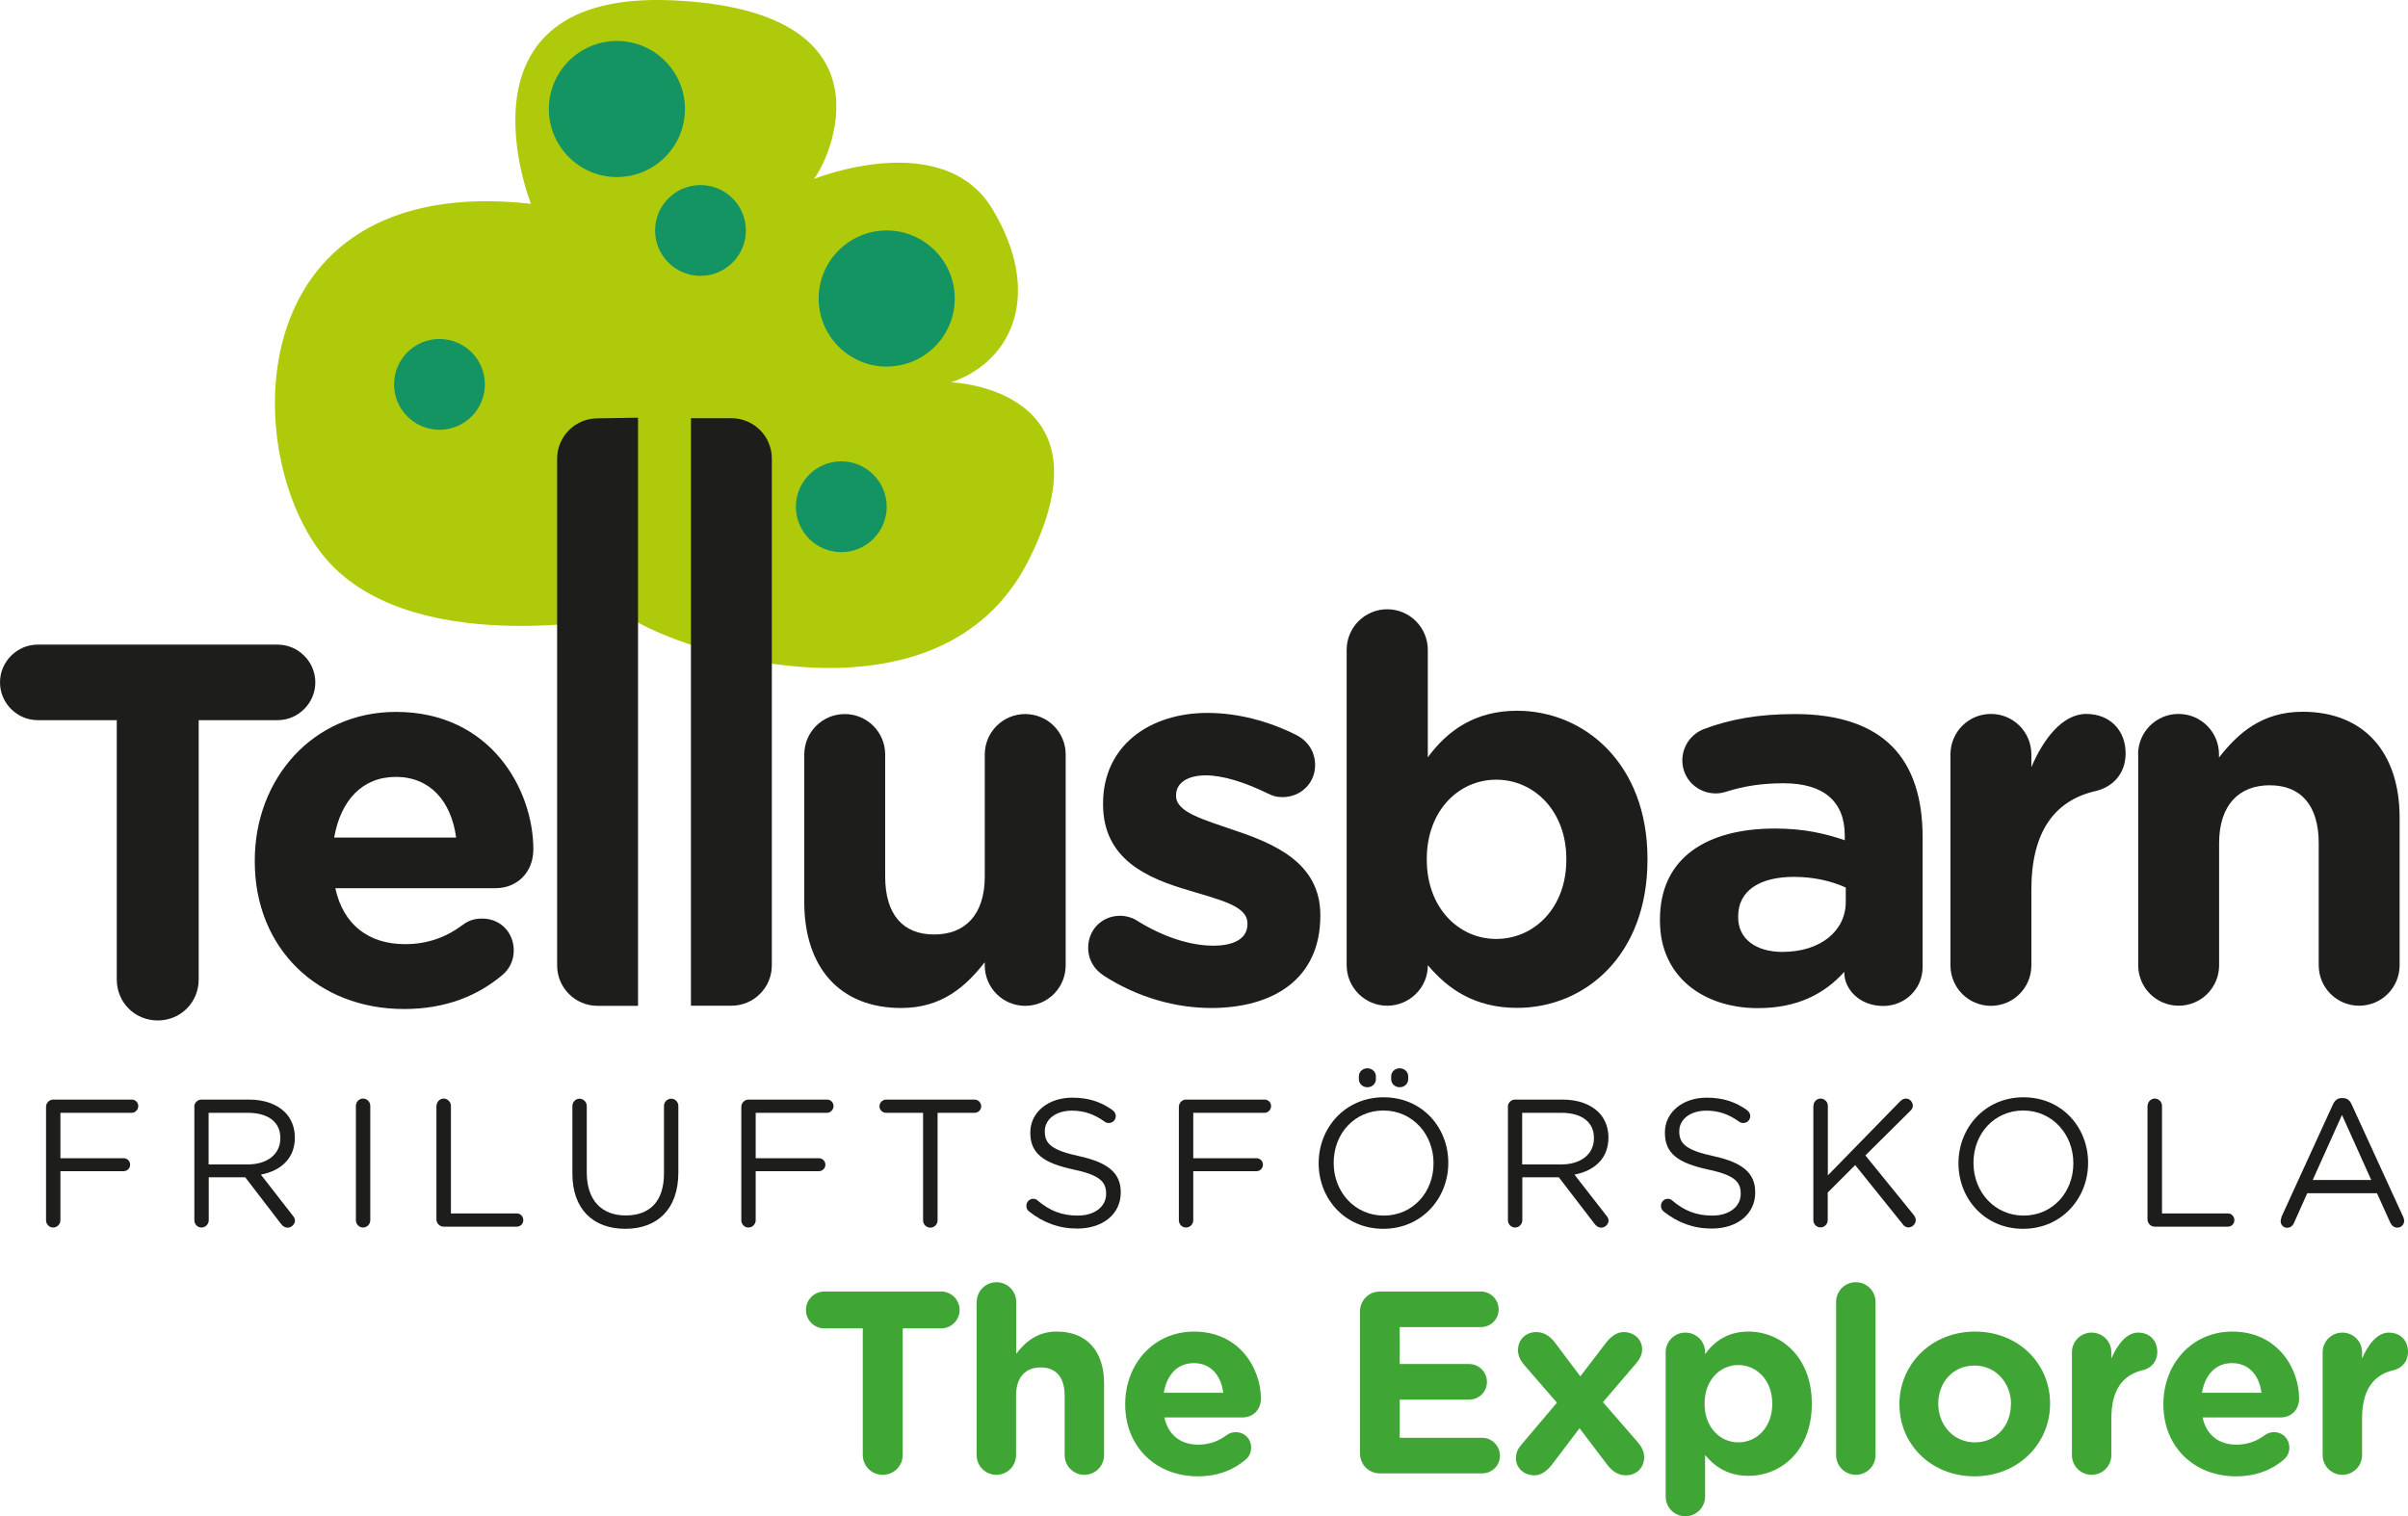 <?xml version="1.0" encoding="UTF-8"?><svg id="a" xmlns="http://www.w3.org/2000/svg" viewBox="0 0 189.31 119.21"><defs><style>.b{fill:#afca0b;}.c{fill:#159463;}.d{fill:#1d1d1b;}.e{fill:#3fa535;}</style></defs><path class="b" d="M49.3,48.42s-16.2,3.46-23.33-4.1c-7.13-7.56-7.78-30.89,15.77-28.3,0,0-6.7-16.85,11.23-15.99,17.93,.86,12.1,12.75,11.02,14.04,0,0,10.15-4.1,14.04,2.38,3.89,6.48,1.73,11.88-3.24,13.61,0,0,12.96,.43,6.05,14.04-6.91,13.61-27.22,7.34-31.54,4.32h0Z"/><path class="c" d="M58.64,18.12c0,1.97-1.6,3.57-3.57,3.57s-3.57-1.6-3.57-3.57,1.6-3.57,3.57-3.57,3.57,1.6,3.57,3.57h0Z"/><path class="c" d="M75.06,23.47c0,2.96-2.4,5.35-5.35,5.35s-5.35-2.4-5.35-5.35,2.4-5.35,5.35-5.35,5.35,2.4,5.35,5.35h0Z"/><path class="c" d="M69.71,39.84c0,1.97-1.6,3.57-3.57,3.57s-3.57-1.6-3.57-3.57,1.6-3.57,3.57-3.57,3.57,1.6,3.57,3.57h0Z"/><path class="c" d="M53.85,8.57c0,2.96-2.4,5.35-5.35,5.35s-5.35-2.4-5.35-5.35,2.4-5.35,5.35-5.35,5.35,2.4,5.35,5.35h0Z"/><path class="c" d="M38.12,30.22c0,1.97-1.6,3.57-3.57,3.57s-3.57-1.6-3.57-3.57,1.6-3.57,3.57-3.57,3.57,1.6,3.57,3.57h0Z"/><path class="d" d="M9.17,56.62H2.97c-1.63,0-2.97-1.34-2.97-2.97s1.34-2.97,2.97-2.97H21.82c1.63,0,2.97,1.34,2.97,2.97s-1.34,2.97-2.97,2.97h-6.2v20.39c0,1.8-1.42,3.22-3.22,3.22s-3.22-1.42-3.22-3.22v-20.39h0Z"/><path class="d" d="M31.76,79.33c-6.74,0-11.73-4.73-11.73-11.6v-.08c0-6.41,4.56-11.68,11.1-11.68,7.49,0,10.8,6.16,10.8,10.8,0,1.84-1.3,3.06-2.97,3.06h-12.6c.63,2.89,2.64,4.4,5.49,4.4,1.76,0,3.22-.54,4.52-1.51,.46-.34,.88-.5,1.55-.5,1.42,0,2.47,1.09,2.47,2.51,0,.84-.38,1.47-.84,1.88-1.97,1.68-4.52,2.72-7.79,2.72h0Zm4.1-13.48c-.38-2.85-2.05-4.77-4.73-4.77s-4.35,1.88-4.86,4.77h9.59Z"/><path class="d" d="M43.8,36.07c0-1.76,1.42-3.18,3.18-3.18l3.18-.05v46.24h-3.18c-1.76,0-3.18-1.42-3.18-3.18V36.07h0Z"/><path class="d" d="M54.32,32.88h3.18c1.76,0,3.18,1.42,3.18,3.18v39.83c0,1.76-1.42,3.18-3.18,3.18h-3.18V32.88h0Z"/><path class="d" d="M83.78,75.9c0,1.76-1.42,3.18-3.18,3.18s-3.18-1.42-3.18-3.18v-.25c-1.47,1.88-3.35,3.6-6.57,3.6-4.82,0-7.62-3.18-7.62-8.33v-11.6c0-1.76,1.42-3.18,3.18-3.18s3.18,1.42,3.18,3.18v9.59c0,3.02,1.42,4.56,3.85,4.56s3.98-1.55,3.98-4.56v-9.59c0-1.76,1.42-3.18,3.18-3.18s3.18,1.42,3.18,3.18v16.58h0Z"/><path class="d" d="M86.76,76.69c-.67-.42-1.21-1.17-1.21-2.18,0-1.42,1.09-2.51,2.51-2.51,.46,0,.92,.13,1.26,.34,2.13,1.34,4.27,2.01,6.07,2.01s2.68-.67,2.68-1.68v-.08c0-1.38-2.18-1.84-4.65-2.6-3.14-.92-6.7-2.39-6.7-6.74v-.08c0-4.56,3.68-7.12,8.21-7.12,2.34,0,4.77,.63,6.95,1.72,.92,.46,1.51,1.3,1.51,2.39,0,1.42-1.13,2.51-2.56,2.51-.46,0-.75-.08-1.17-.29-1.8-.88-3.52-1.42-4.86-1.42-1.55,0-2.34,.67-2.34,1.55v.08c0,1.26,2.13,1.84,4.56,2.68,3.14,1.05,6.78,2.56,6.78,6.66v.08c0,4.98-3.73,7.24-8.58,7.24-2.76,0-5.74-.8-8.46-2.55h0Z"/><path class="d" d="M130.5,72.38v-.08c0-4.9,3.73-7.16,9.04-7.16,2.26,0,3.89,.38,5.49,.92v-.38c0-2.64-1.63-4.1-4.81-4.1-1.76,0-3.18,.25-4.4,.63-.38,.12-.63,.17-.92,.17-1.46,0-2.64-1.13-2.64-2.6,0-1.13,.71-2.09,1.72-2.47,2.01-.75,4.19-1.17,7.16-1.17,3.48,0,5.99,.92,7.58,2.51,1.68,1.67,2.43,4.15,2.43,7.16v10.22c0,1.72-1.38,3.06-3.1,3.06-1.84,0-3.06-1.3-3.06-2.64v-.04c-1.55,1.72-3.68,2.85-6.79,2.85-4.23,0-7.7-2.43-7.7-6.87h0Zm14.61-1.47v-1.13c-1.09-.5-2.51-.84-4.06-.84-2.72,0-4.4,1.09-4.4,3.1v.08c0,1.72,1.42,2.72,3.48,2.72,2.97,0,4.98-1.63,4.98-3.94h0Z"/><path class="d" d="M153.34,59.31c0-1.76,1.42-3.18,3.18-3.18s3.18,1.42,3.18,3.18v1.01c.92-2.18,2.43-4.19,4.31-4.19s3.1,1.3,3.1,3.1c0,1.67-1.09,2.68-2.39,2.97-3.22,.75-5.02,3.22-5.02,7.75v5.95c0,1.76-1.42,3.18-3.18,3.18s-3.18-1.42-3.18-3.18v-16.58h0Z"/><path class="d" d="M168.09,59.31c0-1.76,1.42-3.18,3.18-3.18s3.18,1.42,3.18,3.18v.25c1.47-1.88,3.35-3.6,6.58-3.6,4.81,0,7.62,3.18,7.62,8.33v11.6c0,1.76-1.42,3.18-3.18,3.18s-3.18-1.42-3.18-3.18v-9.59c0-3.02-1.43-4.56-3.85-4.56s-3.98,1.55-3.98,4.56v9.59c0,1.76-1.42,3.18-3.18,3.18s-3.18-1.42-3.18-3.18v-16.58h0Z"/><path class="d" d="M105.87,51.09c0-1.76,1.43-3.19,3.19-3.19s3.19,1.43,3.19,3.19v8.45c1.55-2.1,3.7-3.66,7.02-3.66,5.25,0,10.25,4.12,10.25,11.64v.08c0,7.52-4.92,11.64-10.25,11.64-3.4,0-5.51-1.56-7.02-3.36v.04c0,1.72-1.43,3.15-3.19,3.15s-3.19-1.43-3.19-3.19v-24.79h0Zm17.27,16.51v-.08c0-3.74-2.52-6.22-5.51-6.22s-5.46,2.48-5.46,6.22v.08c0,3.74,2.48,6.22,5.46,6.22s5.51-2.44,5.51-6.22h0Z"/><g><path class="d" d="M3.62,87.02c0-.31,.26-.57,.56-.57h6.18c.29,0,.51,.23,.51,.51s-.23,.53-.51,.53H4.75v3.57h4.97c.29,0,.51,.23,.51,.51s-.23,.51-.51,.51H4.75v3.86c0,.31-.26,.57-.57,.57s-.56-.26-.56-.57v-8.93Z"/><path class="d" d="M15.27,87.02c0-.31,.26-.57,.56-.57h3.74c1.23,0,2.21,.37,2.84,1,.49,.49,.77,1.19,.77,1.97v.03c0,1.64-1.11,2.6-2.67,2.9l2.49,3.2c.11,.13,.19,.26,.19,.41,0,.3-.29,.56-.57,.56-.23,0-.4-.13-.53-.3l-2.81-3.66h-2.87v3.38c0,.31-.26,.57-.57,.57s-.56-.26-.56-.57v-8.93Zm4.2,4.53c1.5,0,2.57-.77,2.57-2.06v-.03c0-1.23-.94-1.97-2.56-1.97h-3.08v4.06h3.07Z"/><path class="d" d="M27.98,86.94c0-.31,.26-.57,.56-.57,.31,0,.57,.26,.57,.57v9c0,.31-.26,.57-.57,.57s-.56-.26-.56-.57v-9Z"/><path class="d" d="M34.32,86.94c0-.31,.26-.57,.56-.57s.57,.26,.57,.57v8.46h5.18c.29,0,.51,.24,.51,.53s-.23,.51-.51,.51h-5.76c-.3,0-.56-.26-.56-.57v-8.93Z"/></g><g><path class="d" d="M45,92.26v-5.31c0-.31,.26-.57,.56-.57s.57,.26,.57,.57v5.24c0,2.16,1.16,3.37,3.06,3.37s3.01-1.11,3.01-3.3v-5.31c0-.31,.26-.57,.57-.57s.56,.26,.56,.57v5.23c0,2.91-1.67,4.43-4.17,4.43s-4.16-1.51-4.16-4.34Z"/><path class="d" d="M58.28,87.02c0-.31,.26-.57,.56-.57h6.18c.29,0,.51,.23,.51,.51s-.23,.53-.51,.53h-5.61v3.57h4.97c.29,0,.51,.23,.51,.51s-.23,.51-.51,.51h-4.97v3.86c0,.31-.26,.57-.57,.57s-.56-.26-.56-.57v-8.93Z"/><path class="d" d="M72.57,87.49h-2.9c-.29,0-.53-.23-.53-.51s.24-.53,.53-.53h6.94c.29,0,.53,.24,.53,.53s-.24,.51-.53,.51h-2.9v8.46c0,.31-.26,.57-.57,.57s-.57-.26-.57-.57v-8.46Z"/></g><g><path class="d" d="M80.9,95.24c-.13-.09-.21-.24-.21-.43,0-.31,.24-.56,.54-.56,.14,0,.27,.06,.34,.13,.94,.8,1.89,1.19,3.16,1.19,1.34,0,2.23-.71,2.23-1.7v-.03c0-.93-.5-1.46-2.6-1.9-2.3-.5-3.36-1.24-3.36-2.88v-.03c0-1.57,1.39-2.73,3.29-2.73,1.31,0,2.27,.33,3.19,.99,.11,.09,.24,.24,.24,.46,0,.3-.24,.54-.54,.54-.13,0-.23-.03-.33-.1-.84-.61-1.66-.87-2.58-.87-1.3,0-2.13,.71-2.13,1.61v.03c0,.94,.51,1.47,2.71,1.94,2.23,.49,3.26,1.3,3.26,2.83v.03c0,1.71-1.43,2.83-3.41,2.83-1.46,0-2.67-.46-3.79-1.34Z"/><path class="d" d="M92.68,87.02c0-.31,.26-.57,.56-.57h6.18c.29,0,.51,.23,.51,.51s-.23,.53-.51,.53h-5.61v3.57h4.97c.29,0,.51,.23,.51,.51s-.23,.51-.51,.51h-4.97v3.86c0,.31-.26,.57-.57,.57s-.56-.26-.56-.57v-8.93Z"/></g><g><path class="d" d="M103.67,91.47v-.03c0-2.76,2.07-5.17,5.11-5.17s5.08,2.38,5.08,5.14v.03c0,2.76-2.07,5.17-5.11,5.17s-5.08-2.39-5.08-5.14Zm9.03,0v-.03c0-2.27-1.66-4.13-3.94-4.13s-3.91,1.83-3.91,4.1v.03c0,2.27,1.66,4.13,3.94,4.13s3.91-1.83,3.91-4.1Zm-4.53-6.84v.21c0,.37-.3,.64-.67,.64s-.67-.27-.67-.64v-.21c0-.37,.3-.64,.67-.64s.67,.27,.67,.64Zm2.54,0v.21c0,.37-.3,.64-.67,.64s-.67-.27-.67-.64v-.21c0-.37,.3-.64,.67-.64s.67,.27,.67,.64Z"/><path class="d" d="M118.54,87.02c0-.31,.26-.57,.56-.57h3.74c1.23,0,2.21,.37,2.84,1,.49,.49,.77,1.19,.77,1.97v.03c0,1.64-1.11,2.6-2.67,2.9l2.49,3.2c.11,.13,.19,.26,.19,.41,0,.3-.29,.56-.57,.56-.23,0-.4-.13-.53-.3l-2.81-3.66h-2.87v3.38c0,.31-.26,.57-.57,.57s-.56-.26-.56-.57v-8.93Zm4.2,4.53c1.5,0,2.57-.77,2.57-2.06v-.03c0-1.23-.94-1.97-2.56-1.97h-3.08v4.06h3.07Z"/><path class="d" d="M130.79,95.24c-.13-.09-.21-.24-.21-.43,0-.31,.24-.56,.54-.56,.14,0,.27,.06,.34,.13,.94,.8,1.88,1.19,3.16,1.19,1.34,0,2.23-.71,2.23-1.7v-.03c0-.93-.5-1.46-2.6-1.9-2.3-.5-3.36-1.24-3.36-2.88v-.03c0-1.57,1.38-2.73,3.28-2.73,1.31,0,2.27,.33,3.19,.99,.11,.09,.24,.24,.24,.46,0,.3-.24,.54-.54,.54-.13,0-.23-.03-.33-.1-.84-.61-1.66-.87-2.58-.87-1.3,0-2.13,.71-2.13,1.61v.03c0,.94,.51,1.47,2.71,1.94,2.23,.49,3.26,1.3,3.26,2.83v.03c0,1.71-1.43,2.83-3.41,2.83-1.46,0-2.67-.46-3.79-1.34Z"/><path class="d" d="M142.57,86.94c0-.31,.26-.57,.56-.57,.31,0,.57,.26,.57,.57v5.47l5.7-5.84c.13-.11,.26-.2,.44-.2,.3,0,.54,.27,.54,.56,0,.16-.07,.29-.19,.4l-3.54,3.51,3.8,4.68c.1,.13,.16,.24,.16,.41,0,.3-.26,.57-.57,.57-.21,0-.36-.11-.46-.26l-3.73-4.64-2.16,2.16v2.17c0,.31-.26,.57-.57,.57s-.56-.26-.56-.57v-9Z"/></g><g><path class="d" d="M153.97,91.47v-.03c0-2.76,2.07-5.17,5.11-5.17s5.08,2.38,5.08,5.14v.03c0,2.76-2.07,5.17-5.11,5.17s-5.08-2.39-5.08-5.14Zm9.03,0v-.03c0-2.27-1.66-4.13-3.94-4.13s-3.91,1.83-3.91,4.1v.03c0,2.27,1.66,4.13,3.94,4.13s3.91-1.83,3.91-4.1Z"/><path class="d" d="M168.84,86.94c0-.31,.26-.57,.56-.57,.31,0,.57,.26,.57,.57v8.46h5.18c.29,0,.51,.24,.51,.53s-.23,.51-.51,.51h-5.76c-.3,0-.56-.26-.56-.57v-8.93Z"/><path class="d" d="M179.35,95.7l4.06-8.87c.14-.31,.36-.5,.71-.5h.06c.34,0,.57,.19,.7,.5l4.06,8.86c.04,.1,.07,.2,.07,.29,0,.3-.24,.54-.54,.54-.27,0-.46-.19-.56-.41l-1.04-2.3h-5.48l-1.04,2.33c-.1,.24-.29,.39-.54,.39-.29,0-.51-.23-.51-.51,0-.09,.01-.19,.07-.3Zm7.07-2.93l-2.3-5.11-2.3,5.11h4.6Z"/></g><path class="e" d="M67.83,104.44h-3.02c-.8,0-1.45-.65-1.45-1.45s.65-1.45,1.45-1.45h9.18c.8,0,1.45,.65,1.45,1.45s-.65,1.45-1.45,1.45h-3.02v9.94c0,.88-.69,1.57-1.57,1.57s-1.57-.69-1.57-1.57v-9.94Z"/><g><path class="e" d="M76.79,102.36c0-.86,.69-1.55,1.55-1.55s1.55,.69,1.55,1.55v4.08c.71-.92,1.63-1.75,3.2-1.75,2.35,0,3.71,1.55,3.71,4.06v5.65c0,.86-.69,1.55-1.55,1.55s-1.55-.69-1.55-1.55v-4.67c0-1.47-.69-2.22-1.88-2.22s-1.94,.75-1.94,2.22v4.67c0,.86-.69,1.55-1.55,1.55s-1.55-.69-1.55-1.55v-12.04Z"/><path class="e" d="M94.17,116.07c-3.28,0-5.71-2.31-5.71-5.65v-.04c0-3.12,2.22-5.69,5.41-5.69,3.65,0,5.26,3,5.26,5.26,0,.9-.63,1.49-1.45,1.49h-6.14c.31,1.41,1.29,2.14,2.67,2.14,.86,0,1.57-.27,2.2-.73,.22-.16,.43-.25,.75-.25,.69,0,1.2,.53,1.2,1.22,0,.41-.18,.71-.41,.92-.96,.82-2.2,1.33-3.79,1.33Zm2-6.57c-.18-1.39-1-2.33-2.31-2.33s-2.12,.92-2.37,2.33h4.67Z"/><path class="e" d="M106.92,114.25v-11.14c0-.88,.69-1.57,1.57-1.57h7.92c.78,0,1.41,.63,1.41,1.41s-.63,1.39-1.41,1.39h-6.37v2.9h5.45c.78,0,1.41,.63,1.41,1.41s-.63,1.39-1.41,1.39h-5.45v3h6.47c.78,0,1.41,.63,1.41,1.41s-.63,1.39-1.41,1.39h-8.02c-.88,0-1.57-.69-1.57-1.57Z"/><path class="e" d="M119.61,113.58l2.79-3.3-2.55-2.94c-.35-.41-.51-.78-.51-1.18,0-.88,.65-1.43,1.43-1.43,.61,0,1.04,.29,1.45,.79l2.02,2.69,2.06-2.69c.37-.45,.8-.79,1.35-.79,.82,0,1.45,.57,1.45,1.35,0,.43-.18,.75-.43,1.06l-2.65,3.1,2.73,3.14c.35,.41,.51,.78,.51,1.18,0,.88-.65,1.43-1.43,1.43-.61,0-1.04-.29-1.45-.8l-2.2-2.9-2.2,2.9c-.37,.45-.8,.8-1.35,.8-.82,0-1.45-.57-1.45-1.35,0-.43,.16-.75,.43-1.06Z"/><path class="e" d="M130.95,106.32c0-.86,.69-1.55,1.55-1.55s1.55,.69,1.55,1.55v.14c.75-1.02,1.79-1.77,3.41-1.77,2.55,0,4.98,2,4.98,5.65v.04c0,3.65-2.39,5.65-4.98,5.65-1.65,0-2.67-.75-3.41-1.63v3.26c0,.86-.69,1.55-1.55,1.55s-1.55-.69-1.55-1.55v-11.34Zm8.38,4.06v-.04c0-1.82-1.22-3.02-2.67-3.02s-2.65,1.2-2.65,3.02v.04c0,1.82,1.2,3.02,2.65,3.02s2.67-1.18,2.67-3.02Z"/><path class="e" d="M144.35,102.36c0-.86,.69-1.55,1.55-1.55s1.55,.69,1.55,1.55v12.04c0,.86-.69,1.55-1.55,1.55s-1.55-.69-1.55-1.55v-12.04Z"/><path class="e" d="M149.33,110.42v-.04c0-3.14,2.53-5.69,5.94-5.69s5.9,2.51,5.9,5.65v.04c0,3.14-2.53,5.69-5.94,5.69s-5.9-2.51-5.9-5.65Zm8.77,0v-.04c0-1.61-1.16-3.02-2.88-3.02s-2.84,1.37-2.84,2.98v.04c0,1.61,1.16,3.02,2.88,3.02s2.83-1.37,2.83-2.98Z"/><path class="e" d="M162.89,106.32c0-.86,.69-1.55,1.55-1.55s1.55,.69,1.55,1.55v.49c.45-1.06,1.18-2.04,2.1-2.04s1.51,.63,1.51,1.51c0,.82-.53,1.31-1.16,1.45-1.57,.37-2.45,1.57-2.45,3.77v2.9c0,.86-.69,1.55-1.55,1.55s-1.55-.69-1.55-1.55v-8.08Z"/></g><g><path class="e" d="M175.79,116.07c-3.29,0-5.71-2.31-5.71-5.65v-.04c0-3.12,2.22-5.69,5.41-5.69,3.65,0,5.26,3,5.26,5.26,0,.9-.63,1.49-1.45,1.49h-6.14c.31,1.41,1.29,2.14,2.67,2.14,.86,0,1.57-.27,2.2-.73,.22-.16,.43-.25,.75-.25,.69,0,1.2,.53,1.2,1.22,0,.41-.18,.71-.41,.92-.96,.82-2.2,1.33-3.79,1.33Zm2-6.57c-.18-1.39-1-2.33-2.31-2.33s-2.12,.92-2.37,2.33h4.67Z"/><path class="e" d="M182.6,106.32c0-.86,.69-1.55,1.55-1.55s1.55,.69,1.55,1.55v.49c.45-1.06,1.18-2.04,2.1-2.04s1.51,.63,1.51,1.51c0,.82-.53,1.31-1.16,1.45-1.57,.37-2.45,1.57-2.45,3.77v2.9c0,.86-.69,1.55-1.55,1.55s-1.55-.69-1.55-1.55v-8.08Z"/></g></svg>